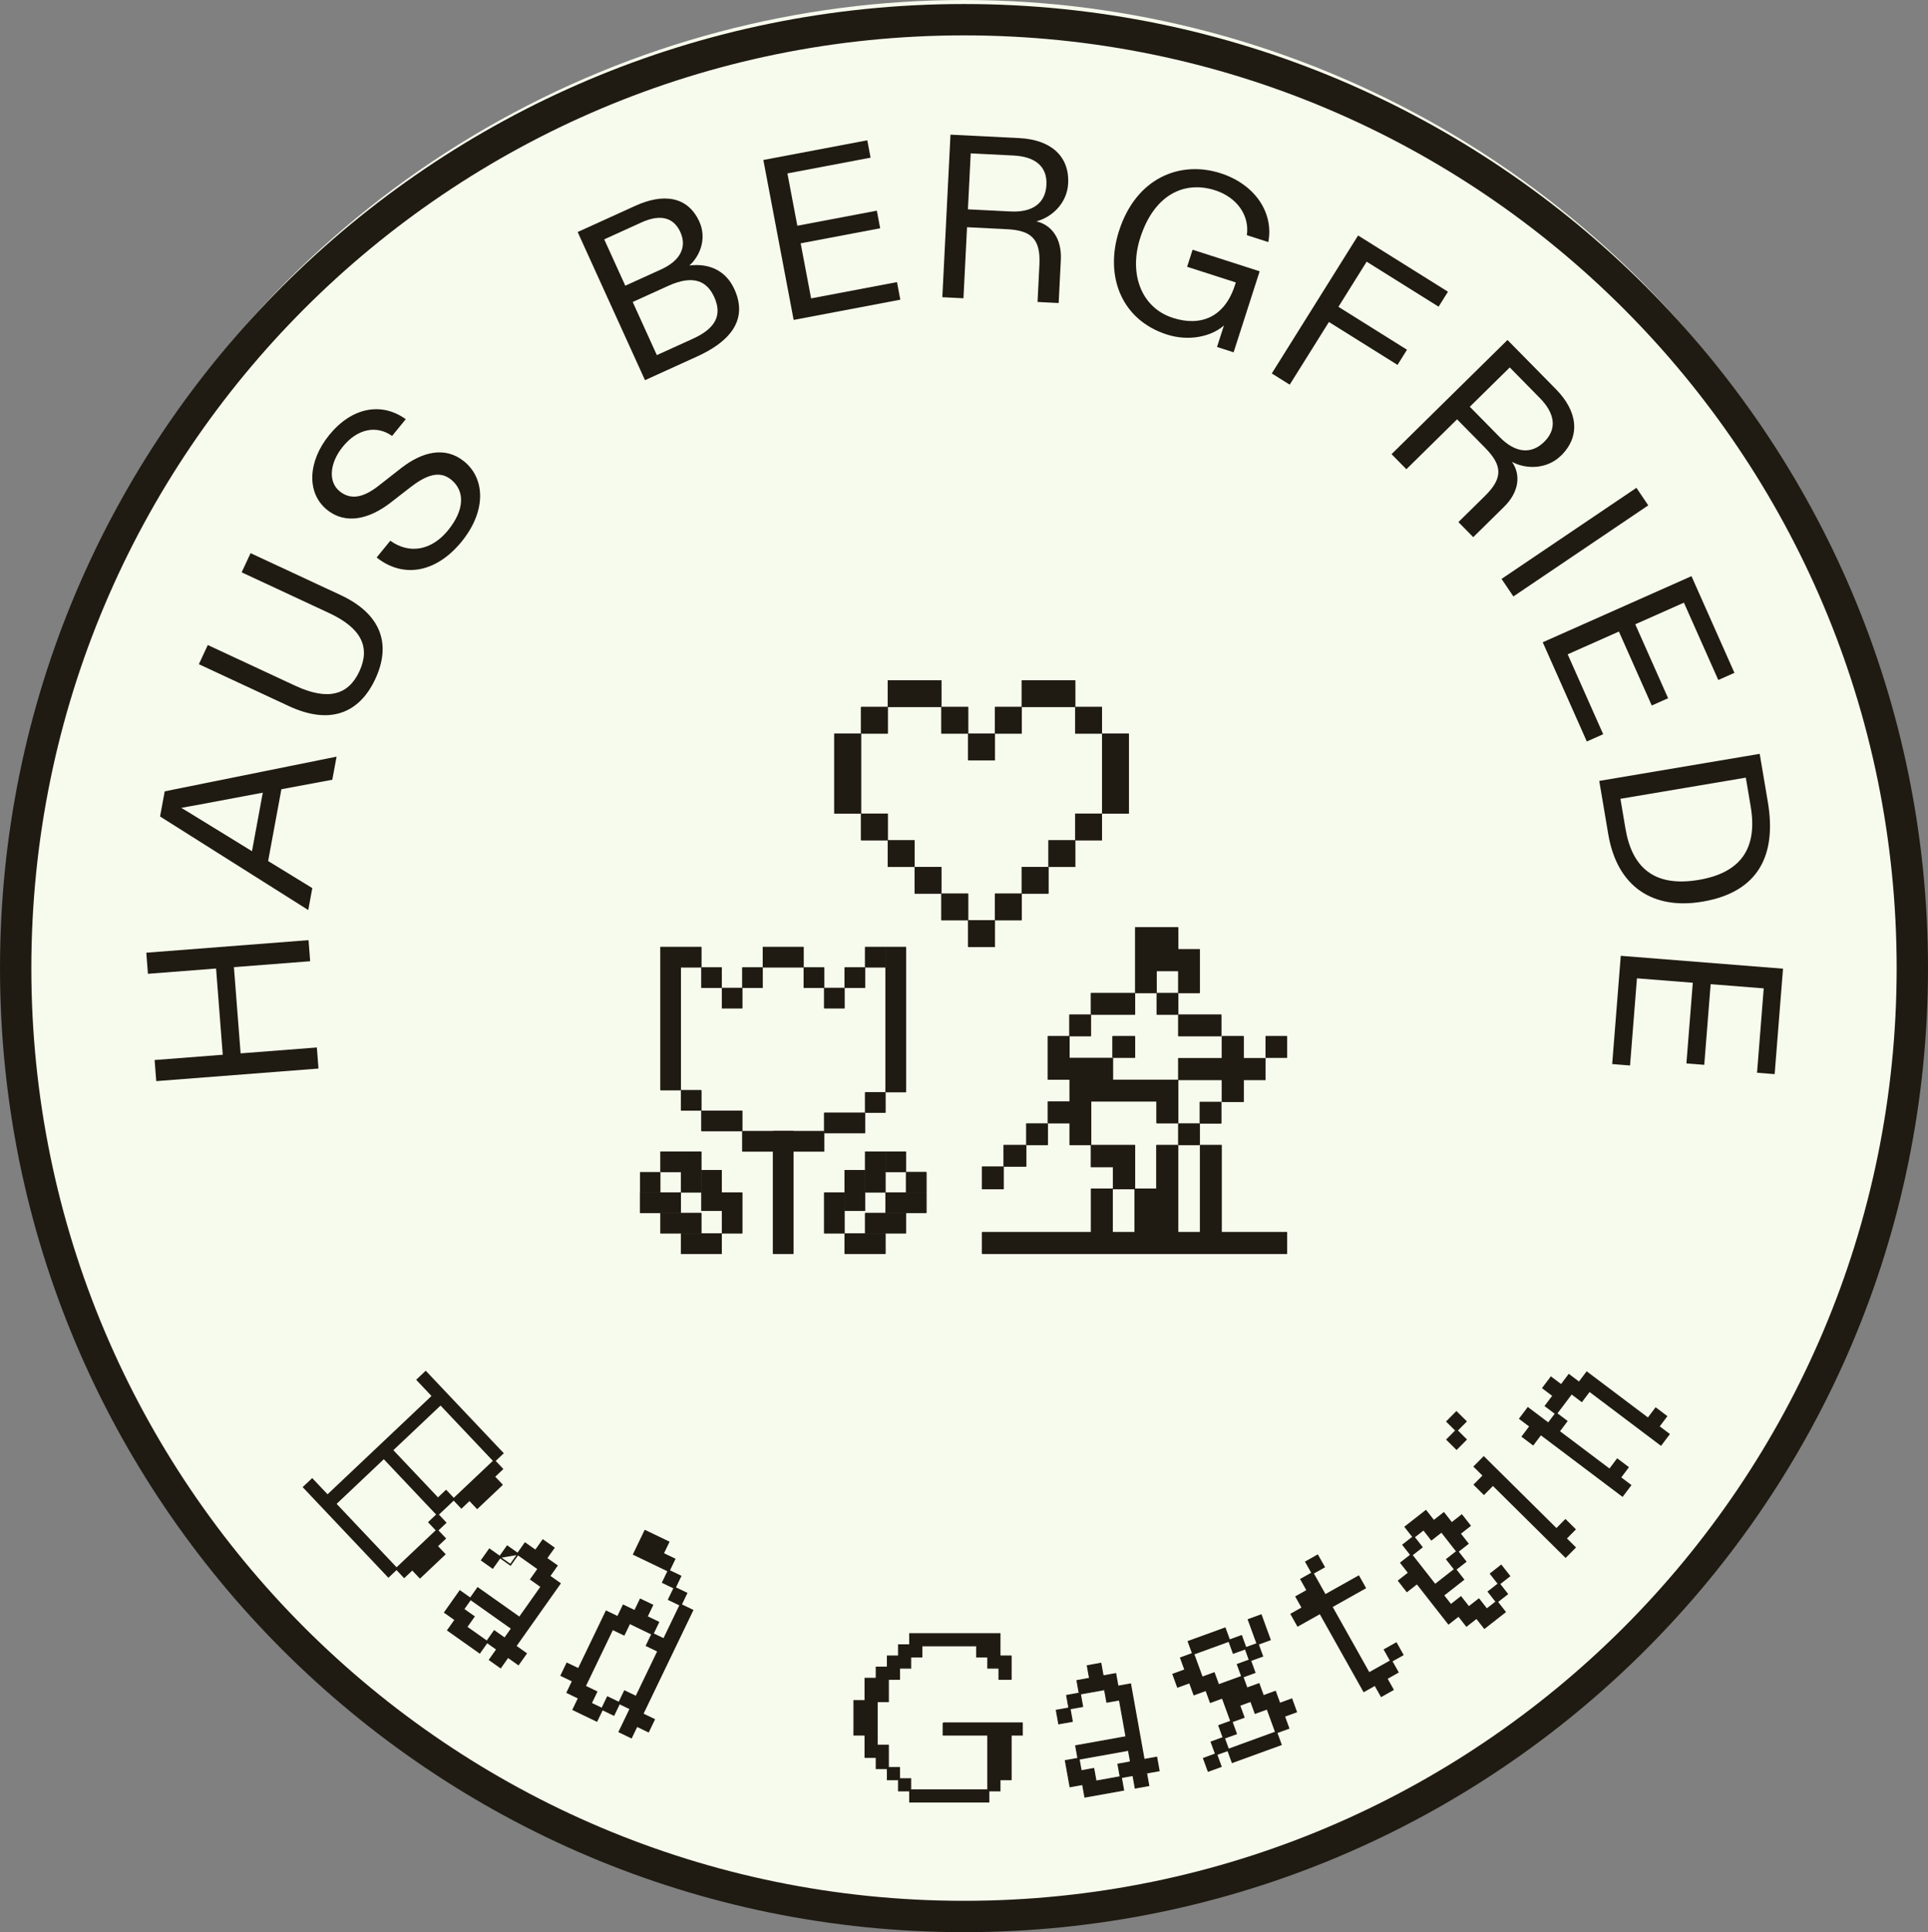 <svg width="958" height="960" viewBox="0 0 958 960" fill="none" xmlns="http://www.w3.org/2000/svg">
<rect x="0" y="0" width="958" height="960" fill="#808080" stroke="none"/>
<circle cx="479" cy="475" r="475" fill="#F7FBED"/>
<path fill-rule="evenodd" clip-rule="evenodd" d="M479 17.577C223.059 17.577 15.577 225.059 15.577 481C15.577 736.941 223.059 944.423 479 944.423C734.941 944.423 942.423 736.941 942.423 481C942.423 225.059 734.941 17.577 479 17.577ZM0 481C0 216.456 214.456 2 479 2C743.544 2 958 216.456 958 481C958 745.544 743.544 960 479 960C214.456 960 0 745.544 0 481Z" fill="#1F1B12"/>
<path d="M77.637 537.157L76.824 526.675L110.683 524.053L107.365 481.21L73.506 483.832L72.693 473.355L153.309 467.111L154.122 477.592L116.234 480.526L119.552 523.369L157.442 520.436L158.253 530.912L77.637 537.157Z" fill="#1F1B12"/>
<path d="M79.534 405.67L81.842 393.176L167.243 375.944L165.124 387.415L139.822 392.139L133.233 427.805L155.181 441.255L153.169 452.157L79.534 405.67ZM130.579 393.839L96.512 400.234C94.32 400.655 92.148 400.955 90.073 401.394C91.878 402.431 93.777 403.605 95.674 404.778L125.21 422.919L130.579 393.839Z" fill="#1F1B12"/>
<path d="M143.526 350.823L98.818 330.007L103.256 320.478L146.707 340.711C162.831 348.219 173.035 345.453 178.545 333.623C184.055 321.792 179.857 312.2 163.526 304.592L120.075 284.359L124.513 274.834L169.218 295.65C189.53 305.108 194.495 320.159 186.499 337.333C178.506 354.501 163.838 360.281 143.526 350.823Z" fill="#1F1B12"/>
<path d="M187.15 276.982L193.942 268.66C203.421 275.496 214.464 273.475 222.573 263.543C230.973 253.251 231.007 243.883 224.206 238.334C218.209 233.438 211.435 236.264 203.67 242.3L193.926 249.857C183.872 257.608 171.985 261.03 162.407 253.214C152.295 244.962 152.841 229.303 163.652 216.056C174.682 202.541 189.4 199.492 201.619 208.273L194.827 216.595C186.961 211.071 177.558 213.087 170.401 221.859C163.754 230.003 162.978 239.362 168.707 244.038C174.076 248.418 180.219 247.471 187.91 241.52L199.473 232.464C209.908 224.426 221.194 221.561 230.682 229.305C240.976 237.703 241.866 253.789 229.303 269.185C216.885 284.4 200.542 287.613 187.15 276.982Z" fill="#1F1B12"/>
<path d="M287.033 115.283L315.743 102.23C329.519 95.971 341.714 97.401 347.499 110.126C351.131 118.117 348.224 126.799 342.557 131.916C352.526 130.68 360.758 134.552 364.916 143.703C372.376 160.106 360.873 170.537 346.469 177.084L320.495 188.892L287.033 115.283ZM328.477 133.873C338.048 129.523 341.449 122.772 338.055 115.31C335.091 108.791 329.049 105.827 318.743 110.51L300.236 118.926L310.704 141.952L328.477 133.873ZM344.364 168.268C355.828 163.056 358.865 156.347 354.901 147.617C351.459 140.051 344.988 136.137 331.947 142.068L314.384 150.049L326.381 176.442L344.364 168.268Z" fill="#1F1B12"/>
<path d="M379.3 79.49L430.945 69.709L432.581 78.335L391.262 86.165L396.188 112.155L435.688 104.674L437.345 113.414L397.844 120.894L403.026 148.252L445.705 140.166L447.362 148.906L394.353 158.951L379.3 79.49Z" fill="#1F1B12"/>
<path d="M472.282 66.904L506.55 68.623C522.01 69.399 531.436 77.503 530.754 91.115C530.246 101.271 522.266 108.158 514.89 109.985C522.442 111.637 527.647 118.491 527.118 129.102L526.041 150.562L515.541 150.038L516.472 131.461C517.112 118.655 512.348 114.481 500.349 113.882L480.504 112.889L478.732 148.192L468.234 147.668L472.282 66.904ZM502.179 105.069C513.023 105.614 519.503 100.968 519.958 91.852C520.416 82.734 514.419 77.806 503.57 77.265L482.341 76.2L480.948 104.009L502.179 105.069Z" fill="#1F1B12"/>
<path d="M556.019 114.748C564.539 88.237 586.48 79.639 606.496 86.073C623.434 91.518 633.01 105.52 630.21 120.271L619.542 116.843C620.972 107.11 614.665 98.044 603.777 94.544C588.379 89.594 573.439 96.806 566.58 118.144C560.781 136.184 567.171 152.92 582.788 157.942C596.867 162.468 608.577 157.374 613.597 141.752L614.057 140.327L589.86 132.548L592.584 124.078L625.909 134.791L612.967 175.045L604.719 172.397L605.817 168.985L608.15 161.724C601.744 167.31 590.661 169.692 579.773 166.197C557.221 158.94 548.807 137.182 556.019 114.748Z" fill="#1F1B12"/>
<path d="M674.82 117L719.474 144.94L714.817 152.381L679.073 130.018L665.043 152.443L699.124 173.765L694.406 181.305L660.325 159.984L640.843 191.126L631.933 185.549L674.82 117Z" fill="#1F1B12"/>
<path d="M749.053 168.918L773.123 193.365C783.981 204.396 785.439 216.742 775.727 226.304C768.482 233.438 757.949 233.108 751.277 229.462C755.722 235.788 754.918 244.356 747.347 251.816L732.038 266.886L724.663 259.396L737.915 246.353C747.052 237.354 746.366 231.061 737.938 222.501L723.998 208.342L698.812 233.14L691.438 225.65L749.053 168.918ZM745.248 217.248C752.867 224.983 760.782 225.944 767.285 219.54C773.786 213.138 772.702 205.452 765.085 197.715L750.173 182.567L730.335 202.1L745.248 217.248Z" fill="#1F1B12"/>
<path d="M813.12 242.374L819.004 251.086L751.984 296.343L746.1 287.632L813.12 242.374Z" fill="#1F1B12"/>
<path d="M840.475 286.264L861.821 334.301L853.798 337.866L836.716 299.435L812.539 310.178L828.866 346.92L820.736 350.533L804.409 313.791L778.965 325.099L796.606 364.799L788.476 368.412L766.565 319.107L840.475 286.264Z" fill="#1F1B12"/>
<path d="M874.381 374.546L878.417 398.466C882.779 424.32 874.25 443.213 845.891 447.995C821.629 452.087 803.586 440.956 799.111 414.42L794.652 387.996L874.381 374.546ZM807.671 411.687C810.896 430.823 821.742 440.94 844.066 437.176C863.997 433.815 873.566 422.476 869.897 400.723L867.476 386.374L805.173 396.883L807.671 411.687Z" fill="#1F1B12"/>
<path d="M885.959 481.29L881.803 533.691L873.052 532.996L876.374 491.076L850 488.983L846.824 529.061L837.955 528.361L841.131 488.279L813.376 486.082L809.945 529.385L801.076 528.68L805.341 474.896L885.959 481.29Z" fill="#1F1B12"/>
<path d="M252.296 768.595L257.074 771.975L252.296 768.595ZM252.296 768.595L252.296 768.595L252.092 768.451M252.296 768.595L252.092 768.451M252.092 768.451L252.092 768.451L252.092 768.451L251.948 768.655L251.948 768.655L248.568 773.438L252.092 768.451ZM228.711 790.515L228.507 790.371L228.363 790.575L221.025 800.952L220.881 801.157L221.085 801.301L226.068 804.821L222.545 809.805L222.401 810.01L222.605 810.154L238.165 821.16L238.369 821.304L238.513 821.1L242.037 816.115L246.816 819.495L243.291 824.48L243.147 824.684L243.351 824.828L248.54 828.493L248.744 828.637L248.889 828.433L252.413 823.453L257.393 826.977L257.597 827.121L257.741 826.917L261.41 821.728L261.554 821.524L261.35 821.38L256.368 817.856L278.231 786.938L278.375 786.734L278.171 786.59L273.186 783.066L276.711 778.081L276.855 777.877L276.651 777.732L271.669 774.208L275.193 769.228L275.337 769.024L275.133 768.88L269.949 765.213L269.745 765.069L269.601 765.273L266.076 770.253L261.092 766.729L260.887 766.585L260.743 766.789L257.221 771.773L252.236 768.247L252.032 768.102L251.888 768.307L248.363 773.293L243.379 769.769L243.175 769.625L243.03 769.829L239.364 775.013L239.22 775.217L239.424 775.361L244.61 779.03L244.814 779.174L244.959 778.97L248.483 773.99L253.466 777.512L253.67 777.657L253.814 777.453L257.338 772.468L267.307 779.519L263.783 784.499L263.639 784.703L263.843 784.847L268.825 788.372L258.11 803.525L237.564 789L237.36 788.855L237.215 789.059L233.694 794.04L228.711 790.515ZM231.951 808.37L235.475 803.39L235.62 803.186L235.416 803.041L230.433 799.517L233.813 794.736L254.153 809.122L250.773 813.898L245.788 810.374L245.584 810.23L245.44 810.434L241.918 815.418L231.951 808.37ZM257.077 771.977V771.977ZM253.406 777.164L248.627 773.786L257.134 772.324L253.754 777.104L253.61 777.308L253.406 777.164Z" fill="#1F1B12" stroke="#1F1B12" stroke-width="0.5"/>
<mask id="path-18-outside-1_1549_31156" maskUnits="userSpaceOnUse" x="278.057" y="759.719" width="67" height="105" fill="black">
<rect fill="white" x="278.057" y="759.719" width="67" height="105"/>
<path d="M281.808 826.665L287.535 829.417L301.309 800.79L307.034 803.546L309.79 797.819L315.515 800.575L318.268 794.848L323.996 797.6L321.239 803.327L326.966 806.083L324.213 811.81L312.763 806.295L310.007 812.023L304.282 809.271L290.508 837.893L296.233 840.649L293.479 846.376L299.206 849.127L296.45 854.855L285.003 849.345L287.755 843.618L282.03 840.866L284.784 835.139L279.057 832.383L281.808 826.665ZM301.951 843.405L307.678 846.161L304.924 851.888L299.2 849.132L301.951 843.405ZM310.434 840.436L316.159 843.193L327.179 820.293L321.454 817.537L324.208 811.815L329.933 814.566L338.199 797.392L343.924 800.143L319.13 851.669L324.855 854.425L322.103 860.147L316.376 857.396L313.622 863.123L307.898 860.367L313.408 848.92L307.681 846.164L310.434 840.436ZM320.592 760.719L332.044 766.229L329.288 771.956L335.015 774.708L332.259 780.435L315.085 772.173L320.592 760.719ZM332.255 780.432L337.982 783.189L335.228 788.916L329.503 786.16L332.255 780.432ZM332.472 794.636L335.226 788.913L340.95 791.665L338.199 797.392L332.472 794.636Z"/>
</mask>
<path d="M281.808 826.665L287.535 829.417L301.309 800.79L307.034 803.546L309.79 797.819L315.515 800.575L318.268 794.848L323.996 797.6L321.239 803.327L326.966 806.083L324.213 811.81L312.763 806.295L310.007 812.023L304.282 809.271L290.508 837.893L296.233 840.649L293.479 846.376L299.206 849.127L296.45 854.855L285.003 849.345L287.755 843.618L282.03 840.866L284.784 835.139L279.057 832.383L281.808 826.665ZM301.951 843.405L307.678 846.161L304.924 851.888L299.2 849.132L301.951 843.405ZM310.434 840.436L316.159 843.193L327.179 820.293L321.454 817.537L324.208 811.815L329.933 814.566L338.199 797.392L343.924 800.143L319.13 851.669L324.855 854.425L322.103 860.147L316.376 857.396L313.622 863.123L307.898 860.367L313.408 848.92L307.681 846.164L310.434 840.436ZM320.592 760.719L332.044 766.229L329.288 771.956L335.015 774.708L332.259 780.435L315.085 772.173L320.592 760.719ZM332.255 780.432L337.982 783.189L335.228 788.916L329.503 786.16L332.255 780.432ZM332.472 794.636L335.226 788.913L340.95 791.665L338.199 797.392L332.472 794.636Z" fill="#1F1B12"/>
<path d="M281.808 826.665L282.024 826.214L281.574 825.998L281.357 826.448L281.808 826.665ZM287.535 829.417L287.319 829.867L287.769 830.084L287.986 829.633L287.535 829.417ZM301.309 800.79L301.526 800.34L301.075 800.123L300.858 800.574L301.309 800.79ZM307.034 803.546L306.817 803.997L307.267 804.214L307.484 803.763L307.034 803.546ZM309.79 797.819L310.007 797.369L309.556 797.152L309.339 797.603L309.79 797.819ZM315.515 800.575L315.298 801.026L315.748 801.243L315.965 800.792L315.515 800.575ZM318.268 794.848L318.485 794.398L318.034 794.181L317.818 794.632L318.268 794.848ZM323.996 797.6L324.446 797.817L324.663 797.366L324.212 797.149L323.996 797.6ZM321.239 803.327L320.789 803.11L320.572 803.561L321.022 803.778L321.239 803.327ZM326.966 806.083L327.417 806.3L327.633 805.849L327.183 805.633L326.966 806.083ZM324.213 811.81L323.996 812.261L324.446 812.478L324.663 812.027L324.213 811.81ZM312.763 806.295L312.98 805.845L312.529 805.628L312.312 806.079L312.763 806.295ZM310.007 812.023L309.79 812.473L310.241 812.69L310.457 812.239L310.007 812.023ZM304.282 809.271L304.499 808.821L304.048 808.604L303.832 809.054L304.282 809.271ZM290.508 837.893L290.058 837.676L289.841 838.126L290.291 838.343L290.508 837.893ZM296.233 840.649L296.684 840.866L296.9 840.415L296.45 840.199L296.233 840.649ZM293.479 846.376L293.029 846.159L292.812 846.61L293.263 846.827L293.479 846.376ZM299.206 849.127L299.657 849.344L299.874 848.893L299.423 848.677L299.206 849.127ZM296.45 854.855L296.233 855.305L296.684 855.522L296.901 855.071L296.45 854.855ZM285.003 849.345L284.552 849.128L284.336 849.578L284.786 849.795L285.003 849.345ZM287.755 843.618L288.205 843.834L288.422 843.383L287.971 843.167L287.755 843.618ZM282.03 840.866L281.579 840.65L281.363 841.1L281.813 841.317L282.03 840.866ZM284.784 835.139L285.234 835.356L285.451 834.905L285.001 834.689L284.784 835.139ZM279.057 832.383L278.606 832.166L278.389 832.617L278.84 832.834L279.057 832.383ZM301.951 843.405L302.168 842.955L301.717 842.738L301.5 843.189L301.951 843.405ZM307.678 846.161L308.129 846.378L308.345 845.927L307.895 845.711L307.678 846.161ZM304.924 851.888L304.708 852.339L305.158 852.556L305.375 852.105L304.924 851.888ZM299.2 849.132L298.749 848.916L298.533 849.366L298.983 849.583L299.2 849.132ZM310.434 840.436L310.651 839.986L310.2 839.769L309.984 840.22L310.434 840.436ZM316.159 843.193L315.942 843.643L316.393 843.86L316.61 843.409L316.159 843.193ZM327.179 820.293L327.629 820.51L327.846 820.06L327.396 819.843L327.179 820.293ZM321.454 817.537L321.003 817.321L320.787 817.771L321.237 817.988L321.454 817.537ZM324.208 811.815L324.424 811.364L323.974 811.148L323.757 811.598L324.208 811.815ZM329.933 814.566L329.716 815.017L330.167 815.233L330.383 814.783L329.933 814.566ZM343.924 800.143L344.374 800.36L344.591 799.909L344.14 799.693L343.924 800.143ZM319.13 851.669L318.679 851.452L318.463 851.902L318.913 852.119L319.13 851.669ZM324.855 854.425L325.305 854.641L325.522 854.191L325.072 853.974L324.855 854.425ZM322.103 860.147L321.887 860.598L322.337 860.814L322.554 860.364L322.103 860.147ZM316.376 857.396L316.593 856.945L316.142 856.729L315.926 857.179L316.376 857.396ZM313.622 863.123L313.405 863.573L313.856 863.79L314.073 863.34L313.622 863.123ZM307.898 860.367L307.447 860.15L307.23 860.6L307.681 860.817L307.898 860.367ZM313.408 848.92L313.858 849.136L314.075 848.686L313.624 848.469L313.408 848.92ZM307.681 846.164L307.23 845.947L307.013 846.397L307.464 846.614L307.681 846.164ZM320.592 760.719L320.809 760.269L320.359 760.052L320.142 760.503L320.592 760.719ZM332.044 766.229L332.495 766.446L332.712 765.995L332.261 765.779L332.044 766.229ZM329.288 771.956L328.838 771.739L328.621 772.19L329.072 772.407L329.288 771.956ZM335.015 774.708L335.466 774.924L335.683 774.474L335.232 774.257L335.015 774.708ZM332.259 780.435L332.042 780.885L332.493 781.102L332.71 780.652L332.259 780.435ZM315.085 772.173L314.634 771.957L314.418 772.407L314.868 772.624L315.085 772.173ZM332.255 780.432L332.471 779.982L332.021 779.765L331.804 780.216L332.255 780.432ZM337.982 783.189L338.432 783.405L338.649 782.955L338.198 782.738L337.982 783.189ZM335.228 788.916L335.011 789.366L335.462 789.583L335.678 789.132L335.228 788.916ZM329.503 786.16L329.052 785.943L328.836 786.393L329.286 786.61L329.503 786.16ZM332.472 794.636L332.021 794.419L331.804 794.869L332.255 795.086L332.472 794.636ZM335.226 788.913L335.442 788.463L334.992 788.246L334.775 788.697L335.226 788.913ZM340.95 791.665L341.401 791.882L341.618 791.431L341.167 791.214L340.95 791.665ZM281.591 827.116L287.319 829.867L287.752 828.966L282.024 826.214L281.591 827.116ZM287.986 829.633L301.759 801.007L300.858 800.574L287.084 829.2L287.986 829.633ZM301.092 801.241L306.817 803.997L307.251 803.096L301.526 800.34L301.092 801.241ZM307.484 803.763L310.24 798.036L309.339 797.603L306.583 803.33L307.484 803.763ZM309.573 798.27L315.298 801.026L315.731 800.125L310.007 797.369L309.573 798.27ZM315.965 800.792L318.719 795.065L317.818 794.632L315.064 800.359L315.965 800.792ZM318.052 795.299L323.779 798.051L324.212 797.149L318.485 794.398L318.052 795.299ZM323.545 797.383L320.789 803.11L321.69 803.544L324.446 797.817L323.545 797.383ZM321.022 803.778L326.749 806.534L327.183 805.633L321.456 802.876L321.022 803.778ZM326.516 805.866L323.762 811.594L324.663 812.027L327.417 806.3L326.516 805.866ZM324.43 811.36L312.98 805.845L312.546 806.746L323.996 812.261L324.43 811.36ZM312.312 806.079L309.556 811.806L310.457 812.239L313.214 806.512L312.312 806.079ZM310.223 811.572L304.499 808.821L304.065 809.722L309.79 812.473L310.223 811.572ZM303.832 809.054L290.058 837.676L290.959 838.109L304.733 809.488L303.832 809.054ZM290.291 838.343L296.016 841.1L296.45 840.199L290.725 837.442L290.291 838.343ZM295.783 840.432L293.029 846.159L293.93 846.593L296.684 840.866L295.783 840.432ZM293.263 846.827L298.99 849.578L299.423 848.677L293.696 845.925L293.263 846.827ZM298.756 848.911L296 854.638L296.901 855.071L299.657 849.344L298.756 848.911ZM296.667 854.404L285.22 848.894L284.786 849.795L296.233 855.305L296.667 854.404ZM285.454 849.561L288.205 843.834L287.304 843.401L284.552 849.128L285.454 849.561ZM287.971 843.167L282.246 840.416L281.813 841.317L287.538 844.068L287.971 843.167ZM282.481 841.083L285.234 835.356L284.333 834.922L281.579 840.65L282.481 841.083ZM285.001 834.689L279.273 831.932L278.84 832.834L284.567 835.59L285.001 834.689ZM279.507 832.6L282.259 826.882L281.357 826.448L278.606 832.166L279.507 832.6ZM301.734 843.856L307.461 846.612L307.895 845.711L302.168 842.955L301.734 843.856ZM307.227 845.945L304.474 851.672L305.375 852.105L308.129 846.378L307.227 845.945ZM305.141 851.438L299.417 848.682L298.983 849.583L304.708 852.339L305.141 851.438ZM299.65 849.349L302.402 843.622L301.5 843.189L298.749 848.916L299.65 849.349ZM310.217 840.887L315.942 843.643L316.376 842.742L310.651 839.986L310.217 840.887ZM316.61 843.409L327.629 820.51L326.728 820.077L315.708 842.976L316.61 843.409ZM327.396 819.843L321.671 817.087L321.237 817.988L326.962 820.744L327.396 819.843ZM321.905 817.754L324.658 812.032L323.757 811.598L321.003 817.321L321.905 817.754ZM323.991 812.265L329.716 815.017L330.149 814.116L324.424 811.364L323.991 812.265ZM330.383 814.783L338.649 797.609L337.748 797.175L329.482 814.349L330.383 814.783ZM337.982 797.842L343.707 800.594L344.14 799.693L338.415 796.941L337.982 797.842ZM343.473 799.927L318.679 851.452L319.581 851.885L344.374 800.36L343.473 799.927ZM318.913 852.119L324.638 854.875L325.072 853.974L319.347 851.218L318.913 852.119ZM324.404 854.208L321.653 859.931L322.554 860.364L325.305 854.641L324.404 854.208ZM322.32 859.697L316.593 856.945L316.16 857.846L321.887 860.598L322.32 859.697ZM315.926 857.179L313.172 862.906L314.073 863.34L316.827 857.612L315.926 857.179ZM313.839 862.672L308.115 859.916L307.681 860.817L313.405 863.573L313.839 862.672ZM308.348 860.584L313.858 849.136L312.957 848.703L307.447 860.15L308.348 860.584ZM313.624 848.469L307.897 845.713L307.464 846.614L313.191 849.37L313.624 848.469ZM308.131 846.38L310.885 840.653L309.984 840.22L307.23 845.947L308.131 846.38ZM320.376 761.17L331.827 766.68L332.261 765.779L320.809 760.269L320.376 761.17ZM331.594 766.012L328.838 771.739L329.739 772.173L332.495 766.446L331.594 766.012ZM329.072 772.407L334.799 775.158L335.232 774.257L329.505 771.506L329.072 772.407ZM334.565 774.491L331.808 780.218L332.71 780.652L335.466 774.924L334.565 774.491ZM332.476 779.984L315.302 771.723L314.868 772.624L332.042 780.885L332.476 779.984ZM315.535 772.39L321.043 760.936L320.142 760.503L314.634 771.957L315.535 772.39ZM332.038 780.883L337.765 783.639L338.198 782.738L332.471 779.982L332.038 780.883ZM337.531 782.972L334.777 788.699L335.678 789.132L338.432 783.405L337.531 782.972ZM335.445 788.465L329.72 785.709L329.286 786.61L335.011 789.366L335.445 788.465ZM329.954 786.376L332.705 780.649L331.804 780.216L329.052 785.943L329.954 786.376ZM332.922 794.853L335.676 789.13L334.775 788.697L332.021 794.419L332.922 794.853ZM335.009 789.364L340.734 792.116L341.167 791.214L335.442 788.463L335.009 789.364ZM340.5 791.448L337.748 797.175L338.649 797.608L341.401 791.882L340.5 791.448ZM338.416 796.941L332.688 794.185L332.255 795.086L337.982 797.842L338.416 796.941Z" fill="#1F1B12" mask="url(#path-18-outside-1_1549_31156)"/>
<path d="M525.109 849.698L524.863 849.742L524.907 849.988L526.03 856.242L526.074 856.488L526.32 856.444L532.574 855.321L532.82 855.277L532.776 855.031L531.697 849.028L537.705 847.947L537.951 847.902L537.907 847.656L536.829 841.649L548.846 839.489L549.925 845.497L549.969 845.743L550.215 845.699L556.223 844.62L559.503 862.89L534.734 867.334L534.488 867.378L534.532 867.625L535.611 873.635L529.603 874.713L529.357 874.757L529.401 875.003L531.644 887.511L531.688 887.757L531.934 887.713L537.942 886.634L539.021 892.642L539.065 892.888L539.311 892.844L558.07 889.478L558.316 889.434L558.272 889.188L557.195 883.18L562.957 882.143L564.034 888.151L564.078 888.397L564.324 888.353L570.578 887.23L570.824 887.186L570.78 886.94L569.701 880.932L575.709 879.853L575.955 879.809L575.911 879.563L574.79 873.309L574.746 873.063L574.5 873.107L568.492 874.186L561.8 836.909L561.756 836.663L561.51 836.707L555.502 837.786L554.423 831.778L554.379 831.532L554.133 831.576L548.125 832.655L547.049 826.647L547.005 826.401L546.759 826.445L540.507 827.57L540.261 827.615L540.305 827.861L541.384 833.868L535.376 834.947L535.13 834.991L535.174 835.237L536.248 841.245L530.24 842.323L529.994 842.368L530.038 842.614L531.117 848.624L525.109 849.698ZM536.191 874.036L560.712 869.635L561.746 875.397L555.738 876.476L555.492 876.52L555.537 876.766L556.615 882.776L544.6 884.931L543.521 878.923L543.477 878.677L543.231 878.721L537.223 879.8L536.191 874.036Z" fill="#1F1B12" stroke="#1F1B12" stroke-width="0.5"/>
<mask id="path-21-outside-2_1549_31156" maskUnits="userSpaceOnUse" x="582.102" y="801.66" width="63" height="79" fill="black">
<rect fill="white" x="582.102" y="801.66" width="63" height="79"/>
<path d="M583.102 831.984L589.071 829.815L586.899 823.845L592.869 821.671L597.215 833.61L603.184 831.437L605.358 837.406L617.298 833.061L619.469 839.03L625.439 836.861L627.613 842.831L633.583 840.657L635.754 846.626L641.724 844.453L643.895 850.422L637.926 852.596L640.098 858.566L634.128 860.74L629.782 848.8L623.813 850.97L621.638 845L615.669 847.174L617.843 853.144L611.873 855.318L607.525 843.374L601.556 845.548L599.384 839.578L593.414 841.752L591.24 835.782L585.271 837.951L583.102 831.984ZM610.778 815.149L592.869 821.671L590.695 815.699L608.606 809.18L610.778 815.149ZM598.314 873.777L604.284 871.602L606.456 877.572L600.486 879.746L598.314 873.777ZM602.113 865.633L608.082 863.459L610.254 869.428L604.284 871.602L602.113 865.633ZM605.908 857.487L611.88 855.318L614.052 861.287L608.082 863.459L605.908 857.487ZM610.254 869.428L634.132 860.735L636.306 866.705L612.425 875.396L610.254 869.428ZM610.778 815.149L616.748 812.976L618.919 818.945L612.95 821.119L610.778 815.149ZM615.126 827.089L621.096 824.915L623.267 830.884L617.298 833.061L615.126 827.089ZM618.919 818.945L624.892 816.776L627.063 822.746L621.096 824.915L618.919 818.945ZM620.543 804.834L626.513 802.66L630.861 814.6L624.892 816.776L620.543 804.834Z"/>
</mask>
<path d="M583.102 831.984L589.071 829.815L586.899 823.845L592.869 821.671L597.215 833.61L603.184 831.437L605.358 837.406L617.298 833.061L619.469 839.03L625.439 836.861L627.613 842.831L633.583 840.657L635.754 846.626L641.724 844.453L643.895 850.422L637.926 852.596L640.098 858.566L634.128 860.74L629.782 848.8L623.813 850.97L621.638 845L615.669 847.174L617.843 853.144L611.873 855.318L607.525 843.374L601.556 845.548L599.384 839.578L593.414 841.752L591.24 835.782L585.271 837.951L583.102 831.984ZM610.778 815.149L592.869 821.671L590.695 815.699L608.606 809.18L610.778 815.149ZM598.314 873.777L604.284 871.602L606.456 877.572L600.486 879.746L598.314 873.777ZM602.113 865.633L608.082 863.459L610.254 869.428L604.284 871.602L602.113 865.633ZM605.908 857.487L611.88 855.318L614.052 861.287L608.082 863.459L605.908 857.487ZM610.254 869.428L634.132 860.735L636.306 866.705L612.425 875.396L610.254 869.428ZM610.778 815.149L616.748 812.976L618.919 818.945L612.95 821.119L610.778 815.149ZM615.126 827.089L621.096 824.915L623.267 830.884L617.298 833.061L615.126 827.089ZM618.919 818.945L624.892 816.776L627.063 822.746L621.096 824.915L618.919 818.945ZM620.543 804.834L626.513 802.66L630.861 814.6L624.892 816.776L620.543 804.834Z" fill="#1F1B12"/>
<path d="M583.102 831.984L582.931 831.514L582.461 831.685L582.632 832.155L583.102 831.984ZM589.071 829.815L589.242 830.285L589.712 830.114L589.541 829.644L589.071 829.815ZM586.899 823.845L586.728 823.375L586.259 823.546L586.43 824.016L586.899 823.845ZM597.215 833.61L596.745 833.781L596.916 834.251L597.386 834.08L597.215 833.61ZM603.184 831.437L603.654 831.266L603.483 830.796L603.013 830.967L603.184 831.437ZM605.358 837.406L604.888 837.577L605.059 838.047L605.529 837.876L605.358 837.406ZM619.469 839.03L618.999 839.201L619.17 839.671L619.64 839.5L619.469 839.03ZM625.439 836.861L625.909 836.69L625.738 836.221L625.268 836.391L625.439 836.861ZM627.613 842.831L627.143 843.002L627.314 843.472L627.784 843.301L627.613 842.831ZM633.583 840.657L634.052 840.486L633.881 840.016L633.411 840.187L633.583 840.657ZM635.754 846.626L635.284 846.797L635.455 847.267L635.925 847.096L635.754 846.626ZM641.724 844.453L642.194 844.282L642.023 843.812L641.553 843.983L641.724 844.453ZM643.895 850.422L644.067 850.892L644.536 850.721L644.365 850.251L643.895 850.422ZM637.926 852.596L637.755 852.126L637.285 852.297L637.456 852.767L637.926 852.596ZM640.098 858.566L640.269 859.035L640.738 858.864L640.567 858.395L640.098 858.566ZM634.128 860.74L633.658 860.911L633.829 861.381L634.299 861.209L634.128 860.74ZM629.782 848.8L630.252 848.629L630.081 848.16L629.611 848.33L629.782 848.8ZM623.813 850.97L623.343 851.141L623.514 851.61L623.983 851.44L623.813 850.97ZM621.638 845L622.108 844.829L621.937 844.359L621.467 844.53L621.638 845ZM615.669 847.174L615.498 846.704L615.028 846.875L615.199 847.345L615.669 847.174ZM617.843 853.144L618.014 853.613L618.484 853.442L618.313 852.973L617.843 853.144ZM611.873 855.318L611.403 855.489L611.574 855.959L612.044 855.788L611.873 855.318ZM607.525 843.374L607.995 843.203L607.824 842.733L607.354 842.904L607.525 843.374ZM601.556 845.548L601.086 845.719L601.257 846.189L601.727 846.017L601.556 845.548ZM599.384 839.578L599.854 839.407L599.683 838.937L599.213 839.108L599.384 839.578ZM593.414 841.752L592.945 841.923L593.116 842.393L593.586 842.222L593.414 841.752ZM591.24 835.782L591.71 835.611L591.539 835.142L591.07 835.312L591.24 835.782ZM585.271 837.951L584.801 838.122L584.972 838.592L585.442 838.421L585.271 837.951ZM590.695 815.699L590.524 815.229L590.054 815.4L590.225 815.87L590.695 815.699ZM608.606 809.18L609.076 809.009L608.905 808.539L608.435 808.71L608.606 809.18ZM598.314 873.777L598.143 873.307L597.674 873.478L597.845 873.947L598.314 873.777ZM606.456 877.572L606.627 878.042L607.097 877.871L606.926 877.401L606.456 877.572ZM600.486 879.746L600.016 879.917L600.187 880.387L600.657 880.216L600.486 879.746ZM602.113 865.633L601.941 865.163L601.472 865.334L601.643 865.804L602.113 865.633ZM605.908 857.487L605.737 857.017L605.267 857.188L605.438 857.658L605.908 857.487ZM611.88 855.318L612.35 855.147L612.179 854.677L611.709 854.848L611.88 855.318ZM614.052 861.287L614.223 861.757L614.693 861.586L614.522 861.116L614.052 861.287ZM634.132 860.735L634.602 860.564L634.431 860.094L633.961 860.265L634.132 860.735ZM636.306 866.705L636.477 867.175L636.947 867.004L636.776 866.534L636.306 866.705ZM612.425 875.396L611.956 875.567L612.127 876.037L612.596 875.866L612.425 875.396ZM616.748 812.976L617.218 812.805L617.047 812.335L616.577 812.506L616.748 812.976ZM612.95 821.119L612.48 821.29L612.651 821.76L613.121 821.589L612.95 821.119ZM615.126 827.089L614.955 826.619L614.485 826.79L614.656 827.259L615.126 827.089ZM623.267 830.884L623.439 831.354L623.908 831.183L623.737 830.714L623.267 830.884ZM627.063 822.746L627.234 823.216L627.704 823.045L627.533 822.575L627.063 822.746ZM620.543 804.834L620.372 804.364L619.903 804.535L620.074 805.005L620.543 804.834ZM626.513 802.66L626.983 802.489L626.812 802.019L626.342 802.19L626.513 802.66ZM630.861 814.6L631.032 815.069L631.502 814.898L631.331 814.429L630.861 814.6ZM583.272 832.454L589.242 830.285L588.9 829.345L582.931 831.514L583.272 832.454ZM589.541 829.644L587.369 823.674L586.43 824.016L588.601 829.986L589.541 829.644ZM587.071 824.315L593.04 822.141L592.698 821.201L586.728 823.375L587.071 824.315ZM592.399 821.842L596.745 833.781L597.685 833.439L593.339 821.5L592.399 821.842ZM597.386 834.08L603.356 831.906L603.013 830.967L597.044 833.141L597.386 834.08ZM602.715 831.608L604.888 837.577L605.828 837.235L603.654 831.266L602.715 831.608ZM605.529 837.876L617.469 833.531L617.127 832.591L605.187 836.936L605.529 837.876ZM616.828 833.232L618.999 839.201L619.939 838.859L617.768 832.89L616.828 833.232ZM619.64 839.5L625.61 837.331L625.268 836.391L619.298 838.56L619.64 839.5ZM624.969 837.032L627.143 843.002L628.083 842.66L625.909 836.69L624.969 837.032ZM627.784 843.301L633.754 841.127L633.411 840.187L627.442 842.361L627.784 843.301ZM633.113 840.828L635.284 846.797L636.224 846.455L634.052 840.486L633.113 840.828ZM635.925 847.096L641.895 844.922L641.553 843.983L635.583 846.157L635.925 847.096ZM641.254 844.624L643.426 850.593L644.365 850.251L642.194 844.282L641.254 844.624ZM643.724 849.952L637.755 852.126L638.097 853.066L644.067 850.892L643.724 849.952ZM637.456 852.767L639.628 858.737L640.567 858.395L638.396 852.425L637.456 852.767ZM639.926 858.096L633.957 860.27L634.299 861.209L640.269 859.035L639.926 858.096ZM634.598 860.569L630.252 848.629L629.312 848.971L633.658 860.911L634.598 860.569ZM629.611 848.33L623.642 850.5L623.983 851.44L629.953 849.27L629.611 848.33ZM624.282 850.799L622.108 844.829L621.169 845.171L623.343 851.141L624.282 850.799ZM621.467 844.53L615.498 846.704L615.84 847.644L621.81 845.47L621.467 844.53ZM615.199 847.345L617.373 853.315L618.313 852.973L616.139 847.003L615.199 847.345ZM617.672 852.674L611.702 854.848L612.044 855.788L618.014 853.613L617.672 852.674ZM612.343 855.147L607.995 843.203L607.055 843.545L611.403 855.489L612.343 855.147ZM607.354 842.904L601.384 845.078L601.727 846.017L607.696 843.843L607.354 842.904ZM602.025 845.377L599.854 839.407L598.914 839.749L601.086 845.719L602.025 845.377ZM599.213 839.108L593.243 841.282L593.586 842.222L599.555 840.048L599.213 839.108ZM593.884 841.581L591.71 835.611L590.771 835.953L592.945 841.923L593.884 841.581ZM591.07 835.312L585.1 837.481L585.442 838.421L591.411 836.252L591.07 835.312ZM585.741 837.781L583.571 831.813L582.632 832.155L584.801 838.122L585.741 837.781ZM610.607 814.68L592.698 821.201L593.04 822.141L610.949 815.619L610.607 814.68ZM593.339 821.5L591.165 815.528L590.225 815.87L592.399 821.842L593.339 821.5ZM590.866 816.169L608.777 809.65L608.435 808.71L590.524 815.229L590.866 816.169ZM608.137 809.351L610.308 815.32L611.248 814.978L609.076 809.009L608.137 809.351ZM598.486 874.246L604.455 872.072L604.113 871.133L598.143 873.307L598.486 874.246ZM603.814 871.773L605.986 877.743L606.926 877.401L604.754 871.432L603.814 871.773ZM606.285 877.102L600.315 879.276L600.657 880.216L606.627 878.042L606.285 877.102ZM600.956 879.575L598.784 873.606L597.845 873.947L600.016 879.917L600.956 879.575ZM602.284 866.103L608.253 863.929L607.911 862.989L601.941 865.163L602.284 866.103ZM607.612 863.63L609.784 869.599L610.724 869.258L608.552 863.288L607.612 863.63ZM610.083 868.959L604.113 871.133L604.455 872.072L610.425 869.898L610.083 868.959ZM604.754 871.432L602.582 865.462L601.643 865.804L603.814 871.773L604.754 871.432ZM606.079 857.957L612.051 855.788L611.709 854.848L605.737 857.017L606.079 857.957ZM611.41 855.489L613.582 861.458L614.522 861.116L612.35 855.147L611.41 855.489ZM613.881 860.817L607.911 862.989L608.253 863.929L614.223 861.757L613.881 860.817ZM608.552 863.288L606.378 857.316L605.438 857.658L607.612 863.63L608.552 863.288ZM610.425 869.898L634.304 861.205L633.961 860.265L610.083 868.959L610.425 869.898ZM633.663 860.906L635.836 866.876L636.776 866.534L634.602 860.564L633.663 860.906ZM636.135 866.235L612.254 874.926L612.596 875.866L636.477 867.175L636.135 866.235ZM612.895 875.225L610.724 869.257L609.784 869.599L611.956 875.567L612.895 875.225ZM610.949 815.619L616.919 813.445L616.577 812.506L610.607 814.68L610.949 815.619ZM616.278 813.147L618.449 819.116L619.389 818.774L617.218 812.805L616.278 813.147ZM618.748 818.475L612.779 820.649L613.121 821.589L619.09 819.415L618.748 818.475ZM613.42 820.948L611.248 814.978L610.308 815.32L612.48 821.29L613.42 820.948ZM615.297 827.558L621.267 825.385L620.925 824.445L614.955 826.619L615.297 827.558ZM620.626 825.086L622.798 831.055L623.737 830.714L621.565 824.744L620.626 825.086ZM623.096 830.415L617.127 832.591L617.469 833.531L623.439 831.354L623.096 830.415ZM617.768 832.89L615.596 826.918L614.656 827.259L616.828 833.232L617.768 832.89ZM619.09 819.415L625.062 817.246L624.721 816.306L618.749 818.475L619.09 819.415ZM624.422 816.947L626.593 822.917L627.533 822.575L625.361 816.605L624.422 816.947ZM626.892 822.276L620.925 824.445L621.266 825.385L627.234 823.216L626.892 822.276ZM621.565 824.744L619.389 818.774L618.45 819.116L620.626 825.086L621.565 824.744ZM620.715 805.304L626.684 803.13L626.342 802.19L620.372 804.364L620.715 805.304ZM626.044 802.831L630.391 814.771L631.331 814.429L626.983 802.489L626.044 802.831ZM630.69 814.13L624.72 816.306L625.063 817.245L631.032 815.069L630.69 814.13ZM625.361 816.605L621.013 804.663L620.074 805.005L624.422 816.947L625.361 816.605Z" fill="#1F1B12" mask="url(#path-21-outside-2_1549_31156)"/>
<path d="M655.891 801.692L677.548 840.251L677.67 840.469L677.888 840.347L683.208 837.355L686.197 842.677L686.32 842.895L686.538 842.773L692.075 839.658L692.293 839.536L692.171 839.318L689.181 834L694.503 831.009L694.721 830.886L694.599 830.668L691.609 825.351L696.934 822.357L697.152 822.234L697.029 822.017L693.919 816.477L693.797 816.259L693.579 816.381L688.039 819.495L687.821 819.618L687.944 819.835L690.933 825.157L680.284 831.132L661.865 798.33L678.264 789.122L678.482 788.999L678.36 788.781L675.248 783.241L675.126 783.023L674.908 783.146L658.508 792.355L652.532 781.713L657.856 778.719L658.074 778.596L657.951 778.378L654.839 772.843L654.717 772.625L654.499 772.747L648.961 775.857L648.743 775.98L648.866 776.198L651.855 781.519L646.529 784.509L646.311 784.631L646.433 784.849L649.422 790.171L644.103 793.159L643.885 793.281L644.007 793.499L646.997 798.821L641.672 801.815L641.454 801.937L641.577 802.155L644.689 807.691L644.811 807.908L645.029 807.786L655.891 801.692Z" fill="#1F1B12" stroke="#1F1B12" stroke-width="0.5"/>
<path d="M695.061 785.233L694.864 785.387L695.018 785.584L698.934 790.59L699.088 790.787L699.285 790.633L704.09 786.872L719.601 806.681L719.755 806.878L719.952 806.724L724.757 802.962L728.519 807.77L728.673 807.966L728.87 807.812L733.675 804.05L737.436 808.853L737.59 809.05L737.787 808.896L747.791 801.062L747.988 800.908L747.833 800.711L744.071 795.908L748.879 792.144L749.076 791.99L748.922 791.793L745.158 786.984L749.964 783.222L750.161 783.068L750.007 782.871L746.091 777.872L745.937 777.675L745.741 777.829L740.739 781.745L740.542 781.899L740.696 782.096L744.458 786.901L739.653 790.662L739.456 790.816L739.61 791.013L743.372 795.821L738.762 799.43L735 794.623L734.846 794.426L734.649 794.581L729.844 798.342L726.082 793.54L725.928 793.343L725.732 793.497L720.927 797.259L717.319 792.648L727.126 784.968L727.322 784.814L727.168 784.618L723.407 779.811L728.209 776.049L728.406 775.895L728.252 775.698L724.489 770.894L729.297 767.131L729.494 766.977L729.34 766.78L725.578 761.973L730.383 758.212L730.58 758.057L730.426 757.861L726.51 752.861L726.356 752.664L726.159 752.818L721.354 756.58L717.592 751.773L717.438 751.576L717.241 751.73L712.437 755.492L708.675 750.685L708.521 750.488L708.324 750.642L698.318 758.476L698.122 758.63L698.275 758.827L702.035 763.634L697.23 767.396L697.033 767.55L697.187 767.747L700.951 772.557L696.146 776.318L695.95 776.472L696.104 776.669L699.866 781.472L695.061 785.233ZM701.651 772.639L706.456 768.878L706.652 768.724L706.498 768.527L702.737 763.72L707.349 760.112L711.109 764.919L711.263 765.116L711.46 764.962L716.265 761.198L723.789 770.809L718.983 774.572L718.786 774.726L718.941 774.923L722.705 779.725L713.095 787.251L701.651 772.639Z" fill="#1F1B12" stroke="#1F1B12" stroke-width="0.5"/>
<path d="M719.031 706.099L718.855 706.276L719.033 706.452L723.37 710.749L719.073 715.083L718.897 715.261L719.074 715.437L723.589 719.909L723.767 720.085L723.942 719.908L728.413 715.396L728.589 715.218L728.411 715.042L724.077 710.746L728.371 706.412L728.547 706.234L728.37 706.058L723.855 701.585L723.678 701.409L723.502 701.587L719.031 706.099ZM732.66 737.477L732.484 737.654L732.661 737.83L737.175 742.303L737.353 742.479L737.529 742.301L741.823 737.962L777.757 773.547L777.935 773.722L778.11 773.545L782.583 769.033L782.759 768.855L782.582 768.679L778.245 764.383L782.539 760.048L782.715 759.871L782.538 759.695L778.023 755.222L777.846 755.046L777.67 755.224L773.376 759.563L737.442 723.978L737.264 723.803L737.088 723.98L732.618 728.492L732.442 728.67L732.619 728.846L736.954 733.142L732.66 737.477Z" fill="#1F1B12" stroke="#1F1B12" stroke-width="0.5"/>
<path d="M759.389 699.542L759.189 699.391L759.039 699.591L755.22 704.667L755.07 704.866L755.269 705.017L760.141 708.687L756.47 713.559L756.32 713.758L756.519 713.909L761.59 717.73L761.79 717.88L761.94 717.681L765.613 712.809L805.993 743.242L806.193 743.392L806.343 743.193L810.167 738.122L810.317 737.922L810.117 737.772L805.244 734.101L808.917 729.23L809.067 729.03L808.868 728.88L803.794 725.054L803.595 724.903L803.444 725.103L799.773 729.979L774.809 711.163L778.479 706.291L778.63 706.092L778.43 705.941L773.556 702.268L780.9 692.521L785.771 696.196L785.971 696.347L786.122 696.147L789.795 691.271L825.103 717.882L825.303 718.033L825.454 717.833L829.275 712.762L829.425 712.562L829.225 712.412L824.354 708.741L828.025 703.87L828.175 703.67L827.976 703.52L822.905 699.694L822.705 699.544L822.555 699.743L818.882 704.615L788.646 681.829L788.447 681.679L788.296 681.878L784.623 686.75L779.751 683.079L779.552 682.929L779.401 683.128L775.729 687.999L770.857 684.329L770.658 684.179L770.507 684.378L766.684 689.449L766.533 689.649L766.733 689.799L771.606 693.47L767.933 698.341L767.783 698.541L767.982 698.691L772.857 702.371L769.336 707.041L759.389 699.542Z" fill="#1F1B12" stroke="#1F1B12" stroke-width="0.5"/>
<path d="M249.8 722.216L249.982 722.044L249.81 721.862L211.702 681.579L211.531 681.397L211.349 681.569L207.32 685.376L207.138 685.548L207.31 685.729L214.76 693.604L162.752 742.794L155.303 734.92L155.131 734.738L154.949 734.91L150.92 738.719L150.738 738.891L150.91 739.073L192.827 783.388L192.999 783.57L193.181 783.398L197.029 779.757L200.666 783.603L200.838 783.784L201.019 783.613L204.867 779.975L208.504 783.822L208.676 784.004L208.858 783.832L220.945 772.399L221.127 772.227L220.955 772.045L217.317 768.2L221.164 764.565L221.346 764.393L221.174 764.211L217.534 760.364L221.382 756.726L221.563 756.554L221.391 756.373L217.754 752.525L225.452 745.244L229.089 749.092L229.26 749.274L229.442 749.102L233.285 745.464L236.925 749.312L237.097 749.493L237.278 749.322L249.363 737.895L249.545 737.724L249.373 737.542L245.733 733.692L249.583 730.054L249.764 729.883L249.593 729.701L245.955 725.853L249.8 722.216ZM197.046 779.054L166.91 747.186L190.716 724.668L217.047 752.506L213.202 756.146L213.02 756.318L213.192 756.499L216.827 760.344L197.046 779.054ZM221.472 740.681L217.627 744.323L195.109 720.514L218.918 697.996L245.248 725.834L225.469 744.542L221.826 740.691L221.654 740.509L221.472 740.681Z" fill="#1F1B12" stroke="#1F1B12" stroke-width="0.5"/>
<path d="M435.632 878.717H440.922V884.007V884.257H441.172H446.466V889.551V889.801H446.716H452.011L452.013 895.096L452.013 895.346H452.263H491.08H491.33V895.096V889.801H496.625H496.875V889.551V884.259H502.169H502.419V884.009V862.076H507.714H507.964V861.826V856.282V856.032H507.714H469.149H468.899H468.897V856.282H468.649V861.826V862.076H468.899H490.832L490.83 889.301H452.511V884.009V883.759L452.261 883.759L446.966 883.757V878.462V878.212H446.716H441.427V867.375V867.125H441.177H435.882V845.442H441.177H441.427V845.192V834.353H446.721H446.971V834.103V828.811H452.266H452.516V828.561V823.266H457.81H458.06V823.016V817.722H485.285V823.016V823.266H485.535H490.83V828.561V828.811H491.08H496.372V834.103V834.353H496.622H502.167H502.417V834.103V823.014V822.764H502.167H496.872L496.875 811.93L496.875 811.68H496.625H452.266H452.016V811.93V817.224H446.721H446.471V817.474V822.769H441.177H440.927V823.019V828.313H435.632H435.382V828.563V833.856H430.09H429.84V834.106V844.945H424.545H424.295V845.195V861.831V862.081H424.545H429.84V872.922V873.172H430.09H435.382V878.467V878.717H435.632Z" fill="#1F1B12" stroke="#1F1B12" stroke-width="0.5"/>
<path d="M467.759 338H441.149V351.249H427.845V364.497H414.54V404.243H427.845V417.492H441.149V430.74H454.454V443.989H467.759V457.238H481.063V470.486H494.368V457.238H507.672V443.989H520.977V430.74H534.282V417.492H547.586V404.243H560.891V364.497H547.586V351.249H534.282V338H507.672V351.249H494.368V364.497H481.063V351.249H467.759V338ZM467.759 351.249V364.497H481.063V377.746H494.368V364.497H507.672V351.249H534.282V364.497H547.586V404.243H534.282V417.492H520.977V430.74H507.672V443.989H494.368V457.238H481.063V443.989H467.759V430.74H454.454V417.492H441.149V404.243H427.845V364.497H441.149V351.249H467.759Z" fill="#1F1B12"/>
<path d="M564.02 460.729H585.441V471.619H596.152V493.397H585.441V482.508H574.73V493.397H564.02V460.729Z" fill="#1F1B12"/>
<path d="M542.062 493.398H564.02V504.109H542.062V493.398Z" fill="#1F1B12"/>
<path d="M574.73 493.398H585.441V504.109H574.73V493.398Z" fill="#1F1B12"/>
<path d="M531.352 504.108H542.062V514.819H531.352V504.108Z" fill="#1F1B12"/>
<path d="M585.441 504.108H606.863V514.819H585.441V504.108Z" fill="#1F1B12"/>
<path d="M520.641 514.819H531.441V525.637H553.041V536.455H585.441V558.091H574.641V547.273H542.241V568.909H531.441V558.091H520.641V547.273H531.441V536.455H520.641V514.819Z" fill="#1F1B12"/>
<path d="M552.773 514.819H564.02V525.53H552.773V514.819Z" fill="#1F1B12"/>
<path d="M607.131 514.819H617.976V525.709H628.82V536.598H617.976V547.488H607.131V536.598H585.441V525.709H607.131V514.819Z" fill="#1F1B12"/>
<path d="M628.821 514.819H639.532V525.53H628.821V514.819Z" fill="#1F1B12"/>
<path d="M596.152 547.487H606.863V558.198H596.152V547.487Z" fill="#1F1B12"/>
<path d="M509.93 558.199H520.641V568.91H509.93V558.199Z" fill="#1F1B12"/>
<path d="M585.441 558.199H596.152V568.91H585.441V558.199Z" fill="#1F1B12"/>
<path d="M498.684 568.909H509.93V579.62H498.684V568.909Z" fill="#1F1B12"/>
<path d="M542.062 568.909H564.02V590.866H553.041V579.887H542.062V568.909Z" fill="#1F1B12"/>
<path d="M574.578 568.909H585.403V612.181H596.229V568.909H607.055V612.181H639.532V622.999H487.973V612.181H542.101V590.545H552.927V612.181H563.752V590.545H574.578V568.909Z" fill="#1F1B12"/>
<path d="M487.973 579.62H498.684V590.867H487.973V579.62Z" fill="#1F1B12"/>
<rect x="440.011" y="470.486" width="10.168" height="72.189" fill="#1F1B12"/>
<rect x="328.168" y="470.486" width="10.168" height="71.173" fill="#1F1B12"/>
<rect x="368.838" y="480.654" width="10.168" height="10.168" fill="#1F1B12"/>
<rect x="419.676" y="480.654" width="10.168" height="10.168" fill="#1F1B12"/>
<rect x="429.843" y="470.486" width="10.168" height="10.168" fill="#1F1B12"/>
<rect x="358.67" y="490.821" width="10.168" height="10.168" fill="#1F1B12"/>
<rect x="409.508" y="490.821" width="10.168" height="10.168" fill="#1F1B12"/>
<rect x="348.503" y="480.654" width="10.168" height="10.168" fill="#1F1B12"/>
<rect x="338.335" y="470.486" width="10.168" height="10.168" fill="#1F1B12"/>
<rect x="399.34" y="480.654" width="10.168" height="10.168" fill="#1F1B12"/>
<rect x="328.168" y="572.161" width="10.168" height="10.168" fill="#1F1B12"/>
<rect x="338.335" y="612.831" width="20.335" height="10.168" fill="#1F1B12"/>
<rect x="328.168" y="602.664" width="20.335" height="10.168" fill="#1F1B12"/>
<rect x="318" y="592.496" width="20.335" height="10.168" fill="#1F1B12"/>
<rect x="318" y="582.328" width="10.168" height="10.168" fill="#1F1B12"/>
<rect x="358.67" y="592.496" width="10.168" height="20.335" fill="#1F1B12"/>
<rect x="348.503" y="581.312" width="10.168" height="20.335" fill="#1F1B12"/>
<rect x="338.335" y="572.161" width="10.168" height="20.335" fill="#1F1B12"/>
<rect width="10.168" height="10.168" transform="matrix(-1 0 0 1 450.178 572.161)" fill="#1F1B12"/>
<rect width="20.335" height="10.168" transform="matrix(-1 0 0 1 440.011 612.832)" fill="#1F1B12"/>
<rect width="20.335" height="10.168" transform="matrix(-1 0 0 1 450.178 602.664)" fill="#1F1B12"/>
<rect width="20.335" height="10.168" transform="matrix(-1 0 0 1 460.346 592.497)" fill="#1F1B12"/>
<rect width="10.168" height="10.168" transform="matrix(-1 0 0 1 460.346 582.329)" fill="#1F1B12"/>
<rect width="10.168" height="20.335" transform="matrix(-1 0 0 1 419.676 592.497)" fill="#1F1B12"/>
<rect width="10.168" height="20.335" transform="matrix(-1 0 0 1 429.843 581.312)" fill="#1F1B12"/>
<rect width="10.168" height="20.335" transform="matrix(-1 0 0 1 440.011 572.161)" fill="#1F1B12"/>
<rect x="379.005" y="470.486" width="20.335" height="10.168" fill="#1F1B12"/>
<rect x="338.335" y="541.66" width="10.168" height="10.168" fill="#1F1B12"/>
<rect x="429.843" y="542.676" width="10.168" height="10.168" fill="#1F1B12"/>
<rect x="384.089" y="561.995" width="10.168" height="61.005" fill="#1F1B12"/>
<rect x="348.503" y="551.827" width="20.335" height="10.168" fill="#1F1B12"/>
<rect x="409.508" y="552.844" width="20.335" height="10.168" fill="#1F1B12"/>
<rect x="368.838" y="561.995" width="40.67" height="10.168" fill="#1F1B12"/>
<path d="M467.759 338H441.149V351.249H427.845V364.497H414.54V404.243H427.845V417.492H441.149V430.74H454.454V443.989H467.759V457.238H481.063V470.486H494.368V457.238H507.672V443.989H520.977V430.74H534.282V417.492H547.586V404.243H560.891V364.497H547.586V351.249H534.282V338H507.672V351.249H494.368V364.497H481.063V351.249H467.759V338ZM467.759 351.249V364.497H481.063V377.746H494.368V364.497H507.672V351.249H534.282V364.497H547.586V404.243H534.282V417.492H520.977V430.74H507.672V443.989H494.368V457.238H481.063V443.989H467.759V430.74H454.454V417.492H441.149V404.243H427.845V364.497H441.149V351.249H467.759Z" fill="#1F1B12"/>
<path d="M564.02 460.729H585.441V471.619H596.152V493.397H585.441V482.508H574.73V493.397H564.02V460.729Z" fill="#1F1B12"/>
<path d="M542.062 493.398H564.02V504.109H542.062V493.398Z" fill="#1F1B12"/>
<path d="M574.73 493.398H585.441V504.109H574.73V493.398Z" fill="#1F1B12"/>
<path d="M531.352 504.108H542.062V514.819H531.352V504.108Z" fill="#1F1B12"/>
<path d="M585.441 504.108H606.863V514.819H585.441V504.108Z" fill="#1F1B12"/>
<path d="M520.641 514.819H531.441V525.637H553.041V536.455H585.441V558.091H574.641V547.273H542.241V568.909H531.441V558.091H520.641V547.273H531.441V536.455H520.641V514.819Z" fill="#1F1B12"/>
<path d="M552.773 514.819H564.02V525.53H552.773V514.819Z" fill="#1F1B12"/>
<path d="M607.131 514.819H617.976V525.709H628.82V536.598H617.976V547.488H607.131V536.598H585.441V525.709H607.131V514.819Z" fill="#1F1B12"/>
<path d="M628.821 514.819H639.532V525.53H628.821V514.819Z" fill="#1F1B12"/>
<path d="M596.152 547.487H606.863V558.198H596.152V547.487Z" fill="#1F1B12"/>
<path d="M509.93 558.199H520.641V568.91H509.93V558.199Z" fill="#1F1B12"/>
<path d="M585.441 558.199H596.152V568.91H585.441V558.199Z" fill="#1F1B12"/>
<path d="M498.684 568.909H509.93V579.62H498.684V568.909Z" fill="#1F1B12"/>
<path d="M542.062 568.909H564.02V590.866H553.041V579.887H542.062V568.909Z" fill="#1F1B12"/>
<path d="M574.578 568.909H585.403V612.181H596.229V568.909H607.055V612.181H639.532V622.999H487.973V612.181H542.101V590.545H552.927V612.181H563.752V590.545H574.578V568.909Z" fill="#1F1B12"/>
<path d="M487.973 579.62H498.684V590.867H487.973V579.62Z" fill="#1F1B12"/>
<rect x="440.011" y="470.486" width="10.168" height="72.189" fill="#1F1B12"/>
<rect x="328.168" y="470.486" width="10.168" height="71.173" fill="#1F1B12"/>
<rect x="368.838" y="480.654" width="10.168" height="10.168" fill="#1F1B12"/>
<rect x="419.676" y="480.654" width="10.168" height="10.168" fill="#1F1B12"/>
<rect x="429.843" y="470.486" width="10.168" height="10.168" fill="#1F1B12"/>
<rect x="358.67" y="490.821" width="10.168" height="10.168" fill="#1F1B12"/>
<rect x="409.508" y="490.821" width="10.168" height="10.168" fill="#1F1B12"/>
<rect x="348.503" y="480.654" width="10.168" height="10.168" fill="#1F1B12"/>
<rect x="338.335" y="470.486" width="10.168" height="10.168" fill="#1F1B12"/>
<rect x="399.34" y="480.654" width="10.168" height="10.168" fill="#1F1B12"/>
<rect x="328.168" y="572.161" width="10.168" height="10.168" fill="#1F1B12"/>
<rect x="338.335" y="612.831" width="20.335" height="10.168" fill="#1F1B12"/>
<rect x="328.168" y="602.663" width="20.335" height="10.168" fill="#1F1B12"/>
<rect x="318" y="592.496" width="20.335" height="10.168" fill="#1F1B12"/>
<rect x="358.67" y="592.496" width="10.168" height="20.335" fill="#1F1B12"/>
<rect x="348.503" y="581.312" width="10.168" height="20.335" fill="#1F1B12"/>
<rect x="338.335" y="572.161" width="10.168" height="20.335" fill="#1F1B12"/>
<rect width="10.168" height="10.168" transform="matrix(-1 0 0 1 450.178 572.161)" fill="#1F1B12"/>
<rect width="20.335" height="10.168" transform="matrix(-1 0 0 1 440.011 612.832)" fill="#1F1B12"/>
<rect width="20.335" height="10.168" transform="matrix(-1 0 0 1 450.178 602.664)" fill="#1F1B12"/>
<rect width="20.335" height="10.168" transform="matrix(-1 0 0 1 460.346 592.497)" fill="#1F1B12"/>
<rect width="10.168" height="10.168" transform="matrix(-1 0 0 1 460.346 582.329)" fill="#1F1B12"/>
<rect width="10.168" height="20.335" transform="matrix(-1 0 0 1 419.676 592.497)" fill="#1F1B12"/>
<rect width="10.168" height="20.335" transform="matrix(-1 0 0 1 429.843 581.312)" fill="#1F1B12"/>
<rect width="10.168" height="20.335" transform="matrix(-1 0 0 1 440.011 572.161)" fill="#1F1B12"/>
<rect x="379.005" y="470.486" width="20.335" height="10.168" fill="#1F1B12"/>
<rect x="338.335" y="541.66" width="10.168" height="10.168" fill="#1F1B12"/>
<rect x="429.843" y="542.676" width="10.168" height="10.168" fill="#1F1B12"/>
<rect x="384.089" y="561.995" width="10.168" height="61.005" fill="#1F1B12"/>
<rect x="348.503" y="551.827" width="20.335" height="10.168" fill="#1F1B12"/>
<rect x="409.508" y="552.844" width="20.335" height="10.168" fill="#1F1B12"/>
<rect x="368.838" y="561.995" width="40.67" height="10.168" fill="#1F1B12"/>
</svg>
